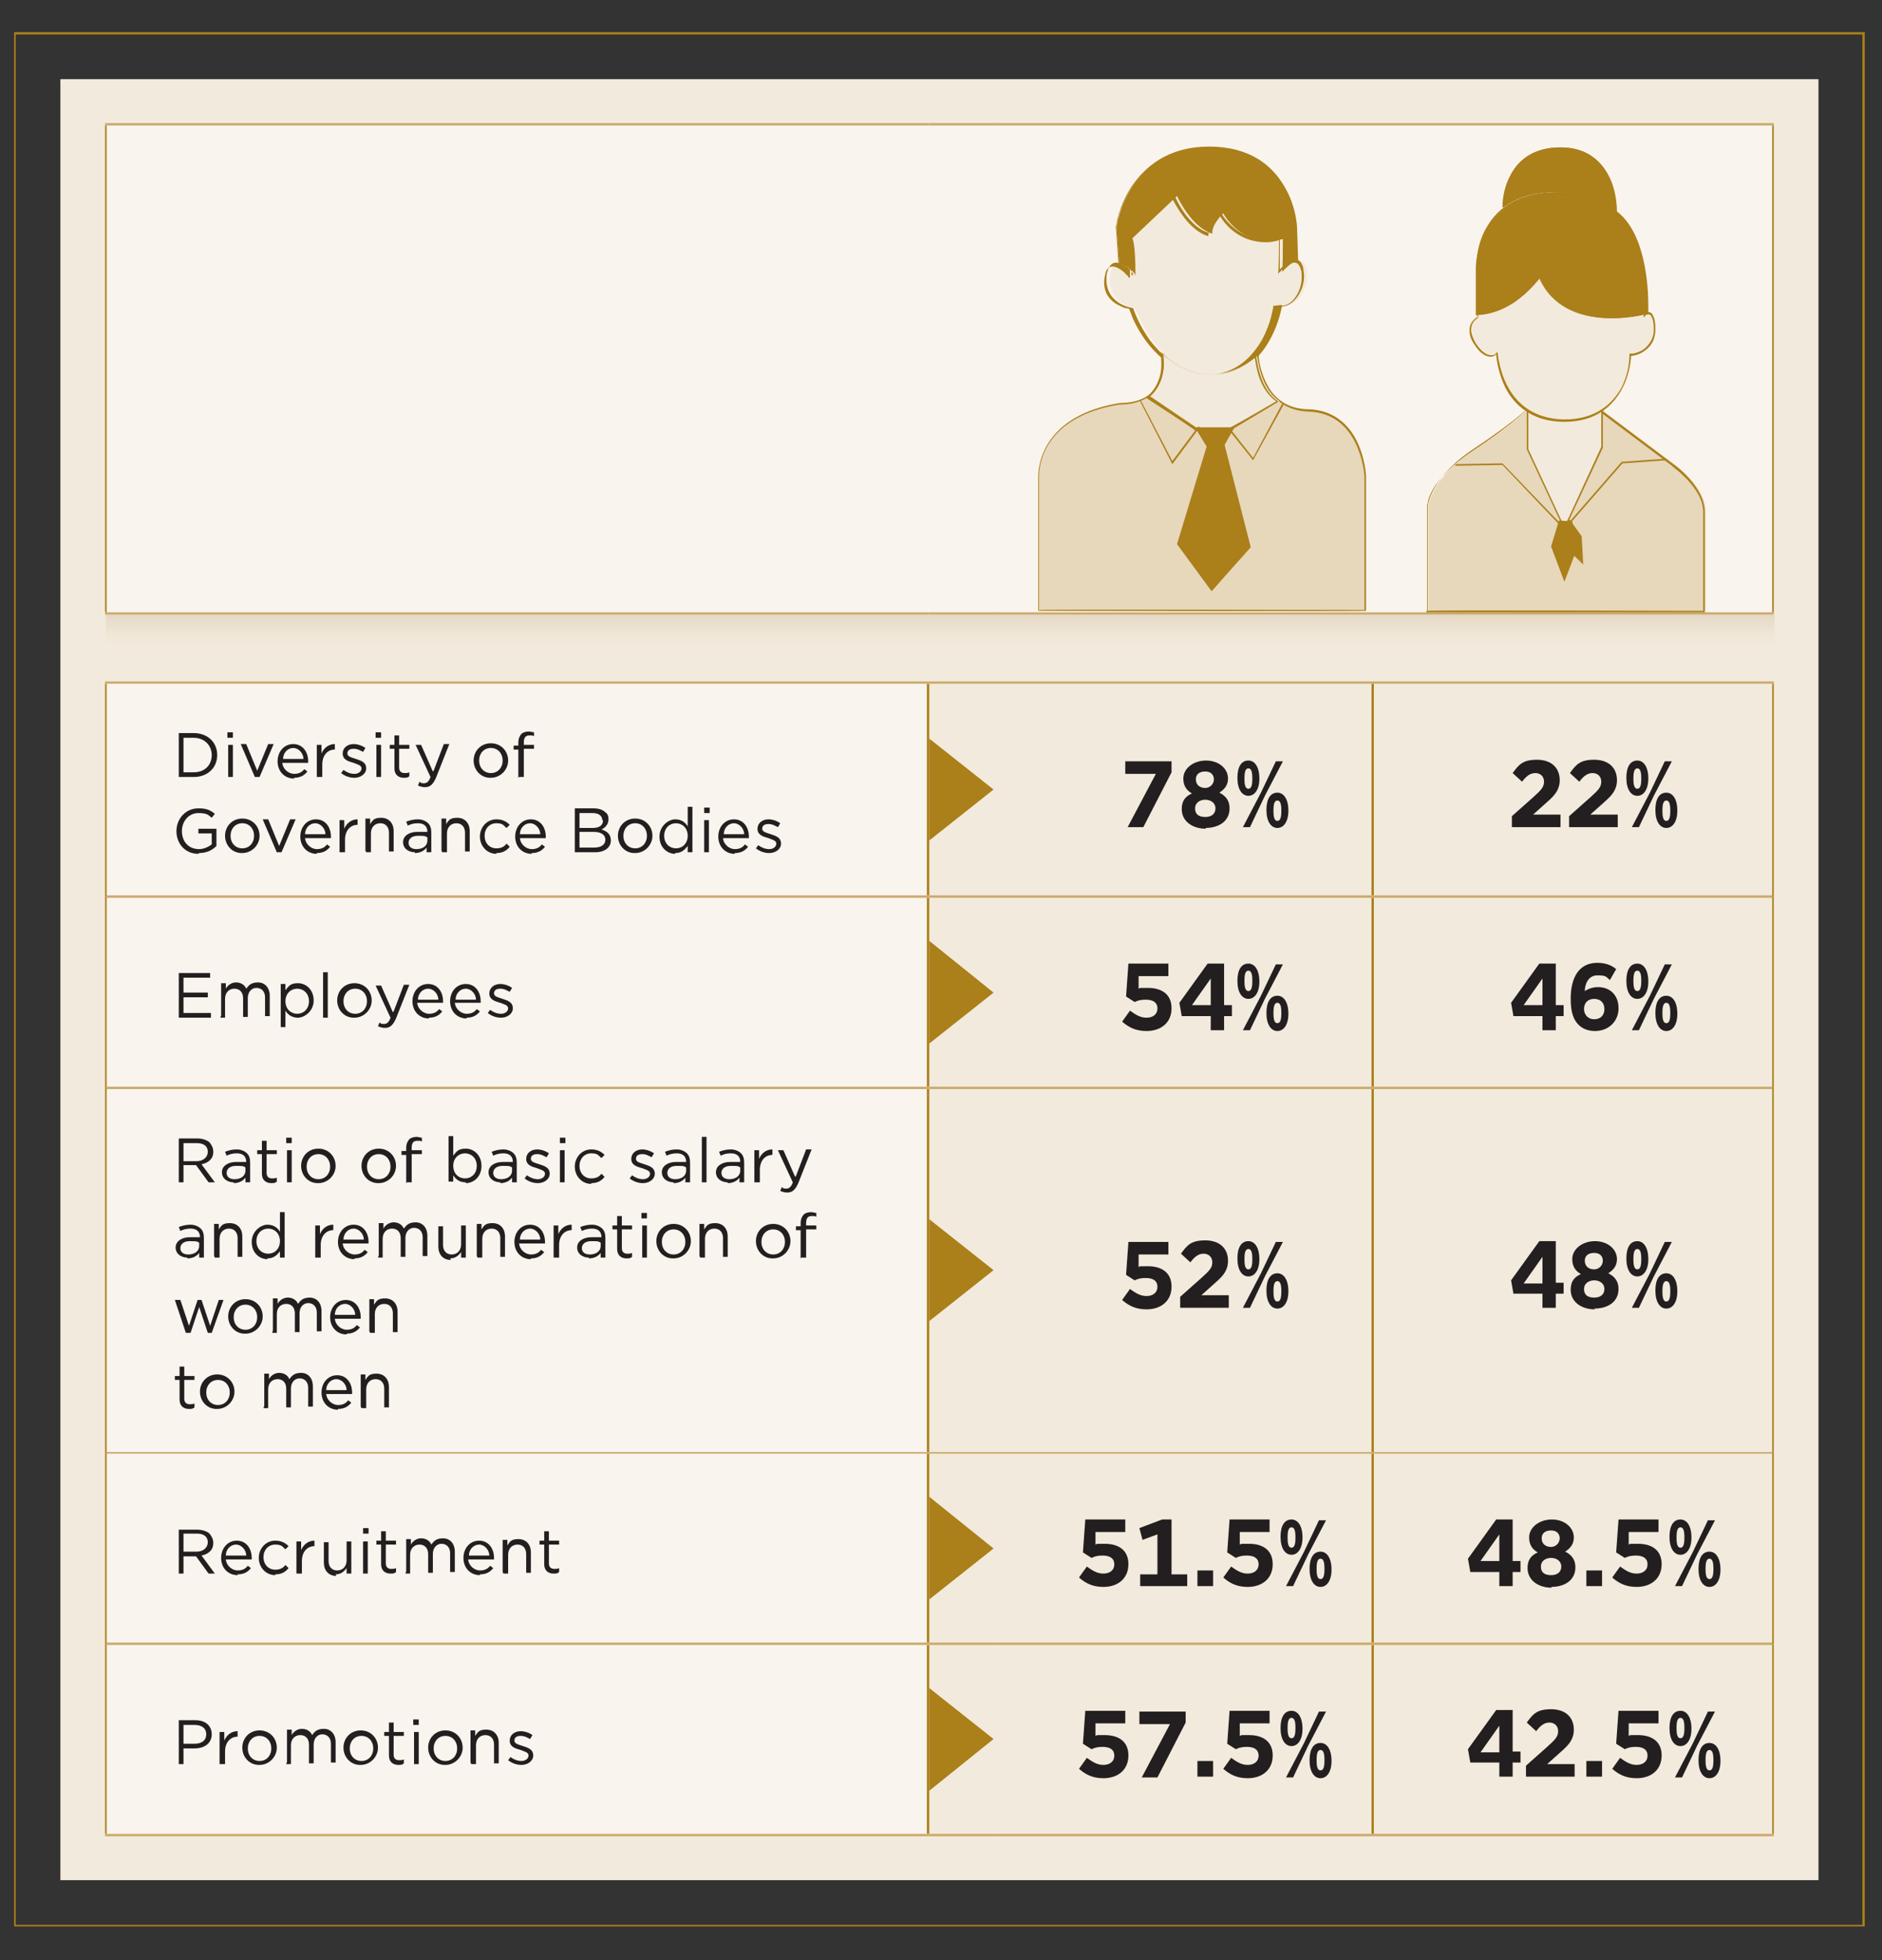 <?xml version="1.0" encoding="UTF-8"?>
<svg xmlns="http://www.w3.org/2000/svg" version="1.1" xmlns:xlink="http://www.w3.org/1999/xlink" viewBox="0 0 240 250">
  <rect x="0" y="0" width="240" height="250" fill="#333333" stroke="none"/>
  <defs>
    <style>
      .cls-1 {
        fill: #ab7f19;
      }

      .cls-2 {
        fill: #e7d7bb;
      }

      .cls-3 {
        fill: none;
      }

      .cls-4 {
        fill: #f2eadc;
      }

      .cls-5 {
        fill: #231f20;
      }

      .cls-6 {
        fill: #caa96b;
      }

      .cls-7 {
        fill: #f9f4ee;
      }

      .cls-8 {
        fill: url(#linear-gradient);
      }
    </style>
    <linearGradient id="linear-gradient" x1="-812.4" y1="-390.7" x2="-811.4" y2="-390.7" gradientTransform="translate(2307.2 4626.1) rotate(90) scale(5.6 -5.6)" gradientUnits="userSpaceOnUse">
      <stop offset="0" stop-color="#decbb6"/>
      <stop offset="0" stop-color="#decbb6"/>
      <stop offset=".3" stop-color="#e5d7c4"/>
      <stop offset=".7" stop-color="#eee5d5"/>
      <stop offset="1" stop-color="#f2eadc"/>
      <stop offset="1" stop-color="#f2eadc"/>
    </linearGradient>
  </defs>
  <!-- Generator: Adobe Illustrator 28.6.0, SVG Export Plug-In . SVG Version: 1.2.0 Build 709)  -->
  <g>
    <g id="Layer_1">
      <g>
        <polyline class="cls-4" points="7.7 239.8 231.9 239.8 231.9 10.1 7.7 10.1 7.7 239.8"/>
        <path class="cls-7" d="M13.5,209.7h104.9v24.4H13.5v-24.4M13.5,185.3h104.9v24.4H13.5v-24.4M13.5,138.7h104.9v46.5H13.5v-46.5M13.5,114.4h104.9v24.4H13.5v-24.4M13.5,87h104.9v27.3H13.5v-27.3M13.5,15.9h212.6v62.4H13.5V15.9"/>
        <polyline class="cls-6" points="13.4 15.7 118.4 15.7 118.4 16 13.4 16"/>
        <polyline class="cls-6" points="118.4 15.7 126.9 15.7 126.9 16 118.4 16"/>
        <polyline class="cls-6" points="126.9 15.7 175.1 15.7 175.1 16 126.9 16"/>
        <polyline class="cls-6" points="175.1 15.7 226.2 15.7 226.2 16 175.1 16"/>
        <polyline class="cls-6" points="13.4 78.1 118.4 78.1 118.4 78.4 13.4 78.4"/>
        <polyline class="cls-6" points="118.4 78.1 126.9 78.1 126.9 78.4 118.4 78.4"/>
        <polyline class="cls-6" points="126.9 78.1 175.1 78.1 175.1 78.4 126.9 78.4"/>
        <polyline class="cls-6" points="175.1 78.1 226.2 78.1 226.2 78.4 175.1 78.4"/>
        <polyline class="cls-1" points="13.4 78.1 13.4 16 13.6 16 13.6 78.1"/>
        <polyline class="cls-1" points="226 78.1 226 16 226.2 16 226.2 78.1"/>
        <polyline class="cls-1" points="13.4 114.4 13.4 87.2 13.6 87.2 13.6 114.4 13.4 114.4"/>
        <polyline class="cls-1" points="118.2 114.2 118.2 87.2 118.5 87.2 118.5 114.2 118.2 114.2"/>
        <polyline class="cls-1" points="174.9 114.2 174.9 87.2 175.2 87.2 175.2 114.2 174.9 114.2"/>
        <polyline class="cls-1" points="226 114.4 226 87.2 226.2 87.2 226.2 114.4 226 114.4"/>
        <polyline class="cls-1" points="13.4 138.7 13.4 114.4 13.6 114.4 13.6 138.7"/>
        <polyline class="cls-1" points="118.2 138.6 118.2 114.5 118.5 114.5 118.5 138.6"/>
        <polyline class="cls-1" points="174.9 138.6 174.9 114.5 175.2 114.5 175.2 138.6"/>
        <polyline class="cls-1" points="226 138.7 226 114.4 226.2 114.4 226.2 138.7"/>
        <polyline class="cls-1" points="13.4 185.3 13.4 138.7 13.6 138.7 13.6 185.3"/>
        <polyline class="cls-1" points="118.2 185.2 118.2 138.9 118.5 138.9 118.5 185.2"/>
        <polyline class="cls-1" points="174.9 185.2 174.9 138.9 175.2 138.9 175.2 185.2"/>
        <polyline class="cls-1" points="226 185.3 226 138.7 226.2 138.7 226.2 185.3"/>
        <polyline class="cls-1" points="13.4 209.7 13.4 185.3 13.6 185.3 13.6 209.7"/>
        <polyline class="cls-1" points="118.2 209.5 118.2 185.4 118.5 185.4 118.5 209.5"/>
        <polyline class="cls-1" points="174.9 209.5 174.9 185.4 175.2 185.4 175.2 209.5"/>
        <polyline class="cls-1" points="226 209.7 226 185.3 226.2 185.3 226.2 209.7"/>
        <polyline class="cls-1" points="13.4 233.9 13.4 209.7 13.6 209.7 13.6 233.9"/>
        <polyline class="cls-1" points="118.2 233.9 118.2 209.8 118.5 209.8 118.5 233.9"/>
        <polyline class="cls-1" points="174.9 233.9 174.9 209.8 175.2 209.8 175.2 233.9"/>
        <polyline class="cls-1" points="226 233.9 226 209.7 226.2 209.7 226.2 233.9"/>
        <polyline class="cls-6" points="13.4 86.9 118.4 86.9 118.4 87.2 13.4 87.2 13.4 86.9"/>
        <polyline class="cls-6" points="118.4 86.9 126.9 86.9 126.9 87.2 118.4 87.2 118.4 86.9"/>
        <polyline class="cls-6" points="126.9 86.9 175.1 86.9 175.1 87.2 126.9 87.2 126.9 86.9"/>
        <polyline class="cls-6" points="175.1 86.9 226.2 86.9 226.2 87.2 175.1 87.2 175.1 86.9"/>
        <polyline class="cls-6" points="13.6 114.2 118.4 114.2 118.4 114.5 13.6 114.5"/>
        <polyline class="cls-6" points="118.4 114.2 126.9 114.2 126.9 114.5 118.4 114.5"/>
        <polyline class="cls-6" points="126.9 114.2 175.1 114.2 175.1 114.5 126.9 114.5"/>
        <polyline class="cls-6" points="175.1 114.2 226 114.2 226 114.5 175.1 114.5"/>
        <polyline class="cls-6" points="13.6 138.6 118.4 138.6 118.4 138.9 13.6 138.9"/>
        <polyline class="cls-6" points="118.4 138.6 126.9 138.6 126.9 138.9 118.4 138.9"/>
        <polyline class="cls-6" points="126.9 138.6 175.1 138.6 175.1 138.9 126.9 138.9"/>
        <polyline class="cls-6" points="175.1 138.6 226 138.6 226 138.9 175.1 138.9"/>
        <polyline class="cls-6" points="13.6 185.2 118.4 185.2 118.4 185.4 13.6 185.4"/>
        <polyline class="cls-6" points="118.4 185.2 126.9 185.2 126.9 185.4 118.4 185.4"/>
        <polyline class="cls-6" points="126.9 185.2 175.1 185.2 175.1 185.4 126.9 185.4"/>
        <polyline class="cls-6" points="175.1 185.2 226 185.2 226 185.4 175.1 185.4"/>
        <polyline class="cls-6" points="13.6 209.5 118.4 209.5 118.4 209.8 13.6 209.8"/>
        <polyline class="cls-6" points="118.4 209.5 126.9 209.5 126.9 209.8 118.4 209.8"/>
        <polyline class="cls-6" points="126.9 209.5 175.1 209.5 175.1 209.8 126.9 209.8"/>
        <polyline class="cls-6" points="175.1 209.5 226 209.5 226 209.8 175.1 209.8"/>
        <polyline class="cls-6" points="13.4 233.9 118.4 233.9 118.4 234.2 13.4 234.2"/>
        <polyline class="cls-6" points="118.4 233.9 126.9 233.9 126.9 234.2 118.4 234.2"/>
        <polyline class="cls-6" points="126.9 233.9 175.1 233.9 175.1 234.2 126.9 234.2"/>
        <polyline class="cls-6" points="175.1 233.9 226.2 233.9 226.2 234.2 175.1 234.2"/>
        <path class="cls-1" d="M142.9,36l-.5-7.1s1.3-10,11.8-10,11.1,10,11.1,10l.2,5.9-22.7,1.2Z"/>
        <path class="cls-1" d="M142.9,36h-.1s-.5-7.1-.5-7.1h0s.3-2.5,2-5.1c1.7-2.5,4.6-5.1,9.9-5.1,5.3,0,8.1,2.5,9.6,5.1,1.5,2.5,1.6,5.1,1.6,5.1l.2,6-22.9,1.2h0c0-.1.1-.1.1-.1h0c0-.1,22.6-1.3,22.6-1.3l-.2-5.8s0-.6-.3-1.5c-.7-2.8-2.9-8.4-10.8-8.4-5.2,0-8.1,2.5-9.8,5-.8,1.2-1.3,2.5-1.6,3.4-.1.5-.2.9-.3,1.1,0,.3,0,.4,0,.4h-.1s.1,0,.1,0l.5,7.1h-.1s0,0,0,0h0Z"/>
        <path class="cls-2" d="M132.5,77.9v-16.7s-.8-7.8,10.3-9.7c6.7,0,5.6-6.4,5.6-6.4h12s.1,7,6.5,7.2c6.4.2,7.2,7.6,7.2,8.5s0,17.1,0,17.1h-41.5Z"/>
        <path class="cls-1" d="M132.5,77.9h-.1v-16.7h.1-.1s0-.1,0-.4c0-1.6.7-7.8,10.4-9.4h0s0,0,0,0c2.5,0,3.8-.9,4.6-1.9.8-1.1.9-2.4.9-3.3,0-.6,0-1,0-1.1h0c0-.1,12.2-.1,12.2-.1h0c0,.1,0,.5.1,1.2.2,1,.6,2.4,1.5,3.7.9,1.2,2.4,2.3,4.8,2.3,3.2.1,5.1,2,6.1,4,1,2,1.2,4.1,1.2,4.6,0,.9,0,17.1,0,17.1h0c0,.1-41.7,0-41.7,0h0c0-.1.1-.1.1-.1h0c0-.1,41.5,0,41.5,0h0c0,.1-.1.1-.1.1,0,0,0-1,0-2.5,0-4.6,0-13.8,0-14.5,0-.5-.2-2.5-1.2-4.5-1-2-2.8-3.8-5.9-3.9-3.2-.1-4.9-2-5.7-3.8-.8-1.8-.9-3.6-.9-3.6h.1s0,.1,0,.1h-12c0-.1.1-.1.1-.1,0,0,0,.4,0,1.1,0,.9-.2,2.3-1,3.4-.8,1.1-2.3,2-4.8,2h0c0-.1,0,0,0,0-9.6,1.6-10.2,7.7-10.2,9.2,0,.2,0,.4,0,.4h0v16.7h-.1,0c0-.1,0,0,0,0Z"/>
        <path class="cls-4" d="M163.4,38.9s-1.3,8.9-8.6,8.9-10-8.5-10-8.5c0,0-4.1-.6-3.1-4.8.6-1.9,3.1.1,3.1.7,0-4.4-.4-4.8-.4-4.8l5.7-5.4s1.8,4,4.5,4.8c-.1-1.2,1.4-2.6,1.4-2.6,0,0,2.1,4.4,7.6,3.3,0,4.1-.1,4.2-.1,4.2,0,0,2.5-3,3.1-.5.6,2.5-1.3,5.2-3.1,4.7"/>
        <path class="cls-1" d="M163.4,38.9h.1s-.3,2.2-1.6,4.5c-1.2,2.2-3.4,4.5-7.2,4.5-3.7,0-6.2-2.2-7.9-4.3-1.6-2.1-2.3-4.3-2.3-4.3h0s0,0,0,0c0,0-.8-.1-1.7-.6-.8-.5-1.7-1.4-1.7-3,0-.4,0-.8.2-1.3h0s0,0,0,0c.2-.6.6-.9,1-.9.5,0,1,.3,1.5.6.2.2.4.3.5.5.1.2.2.3.2.5h-.2c0-2.2,0-3.4-.2-4,0-.3,0-.5-.1-.6h0c0,0,0-.1,0-.1h0s0,0,0,0h0s0,0,0,0h0s0,0,0,0l5.8-5.6h0c0,.1.1.4.3.8.6,1.2,2.1,3.6,4.1,4.1h0c0,0-.1.1-.1.1h0c0-1.4,1.5-2.7,1.5-2.7h.1c0,0,0,0,0,0,0,0,.1.2.3.5.7,1,2.4,2.9,5.5,2.9.5,0,1.1,0,1.6-.2h.1s0,.1,0,.1c0,2.1,0,3.1,0,3.7,0,.3,0,.4,0,.5h0c0,.1-.2,0-.2,0,0,0,.3-.4.7-.7.4-.4,1-.8,1.5-.8.4,0,.8.3,1,1.1,0,.3.1.7.1,1,0,2-1.4,3.9-2.9,3.9-.1,0-.3,0-.4,0h0c0,0,.1,0,.1,0h-.1s0-.1,0-.1c.1,0,.3,0,.4,0,.7,0,1.3-.4,1.8-1.1.5-.7.8-1.6.8-2.6,0-.3,0-.6-.1-.9-.2-.7-.5-.9-.8-.9-.4,0-1,.3-1.4.7-.4.4-.7.7-.7.7h0c0,0,0-.1,0-.1h0c0,0,0,0,0,0h0s0,0,0,0h0c0,0,.1-.6.1-4.2h.1c-.6.2-1.2.3-1.7.3-4.3,0-6-3.5-6-3.5h0s0,0,0,0c0,0,0,0-.2.2-.4.4-1.2,1.4-1.2,2.2h0c0,.1,0,.3,0,.3h-.1c-2.8-.9-4.5-4.9-4.6-4.9h0s0,0,0,0l-5.7,5.4h0c0,0,0-.1,0-.1,0,0,.4.5.4,4.9h-.2c0,0,0-.2-.2-.3-.4-.5-1.2-1.1-1.8-1.1-.4,0-.7.2-.9.7h0s0,0,0,0c-.1.5-.2.9-.2,1.3,0,1.5.8,2.3,1.6,2.8.4.2.8.4,1.1.5.3,0,.5.1.5.1h0s0,0,0,0c0,0,.2.5.5,1.3,1.1,2.4,4,7.1,9.4,7.1,3.6,0,5.7-2.2,7-4.4.6-1.1,1-2.2,1.2-3,.2-.8.3-1.4.3-1.4h0c0-.1.1,0,.1,0h0Z"/>
        <polygon class="cls-1" points="152.3 54.3 157.4 54.3 154.9 58.6 154 57 152.3 54.3"/>
        <polygon class="cls-1" points="152.3 54.3 152.3 54.2 157.6 54.2 155 58.8 153.9 57 152.2 54.2 152.3 54.2 152.3 54.3 152.4 54.2 154 56.9 154.9 58.4 157.2 54.4 152.3 54.4 152.3 54.3 152.4 54.2 152.3 54.3"/>
        <polygon class="cls-1" points="156 56.6 159.3 69.8 154.6 75.3 150.2 69.4 154.2 56.3 156 56.6"/>
        <polygon class="cls-1" points="156 56.6 156.1 56.5 159.5 69.8 154.5 75.4 150.1 69.4 154.1 56.2 156 56.5 156.1 56.5 156 56.6 155.9 56.7 154.2 56.4 150.3 69.3 154.6 75.1 159.2 69.8 155.9 56.6 156 56.6 155.9 56.7 156 56.6"/>
        <path class="cls-4" d="M160.3,45.4c-6.2,5.2-11.5,0-12-.4.7,3.9-1.8,5.6-1.8,5.6h.1c0,0,6,4,6,4h4.5c0,.1,6.1-3.4,6.1-3.4-2.3-1.5-2.7-4.5-2.9-5.7"/>
        <path class="cls-1" d="M160.3,45.4h0c-2.1,1.8-4.1,2.4-5.8,2.4-3.5,0-6-2.4-6.3-2.8h0c0,0,.1,0,.1,0,0,.5.1.9.1,1.4,0,3-1.9,4.3-1.9,4.3h0c0,0,0-.2,0-.2h.1c0,0,5.9,4,5.9,4h4.4c0,.1,6-3.4,6-3.4h0c0,0,0,.2,0,.2-2.4-1.6-2.7-4.6-2.9-5.8h.1s0,0,0,0h0c0,0,.1,0,.1,0,.2,1.2.6,4.2,2.8,5.7h.1c0,0-6.2,3.7-6.2,3.7h-4.5c0-.1-6-4-6-4h-.1c0-.1-.1-.2-.1-.2h.1c0,0,0-.1,0-.1.3-.3,1.8-1.6,1.8-4.1,0-.4,0-.8-.1-1.3v-.3c0,0,.2.2.2.2.3.3,2.8,2.7,6.2,2.7,1.7,0,3.6-.6,5.7-2.3h.1c0-.1,0,0,0,0h-.1Z"/>
        <polygon class="cls-1" points="145.5 51.1 149.5 58.8 152.8 54.4 153 54.5 149.5 59.2 145.4 51.2 145.5 51.1 145.5 51.1"/>
        <polygon class="cls-1" points="156.8 54.6 159.8 58.4 163.5 51.5 163.7 51.6 159.8 58.7 156.6 54.7 156.8 54.6 156.8 54.6"/>
        <path class="cls-2" d="M182.2,77.9v-13.5s.4-3.5,5.9-7.1c5.5-3.5,7.7-6,7.7-6l7.7.4,10,7.5s4,2.8,4,6v12.7h-35.3"/>
        <path class="cls-1" d="M182.2,77.9h-.1v-13.5h0s.4-3.6,5.9-7.2c2.7-1.8,4.7-3.3,5.9-4.3.6-.5,1.1-.9,1.3-1.2s.4-.4.4-.4h0s7.8.4,7.8.4l10,7.5h0c0,0,0,0,0,0,0,0,4,2.8,4,6.1v12.8h-35.5v-.2h.1c0-.1,35.2,0,35.2,0v-12.6c0-1.6-1-3-2-4.1-.5-.5-1-1-1.4-1.3s-.6-.5-.6-.5h0s-10-7.5-10-7.5l-7.7-.4h0c0-.1,0,0,0,0,0,0-2.2,2.4-7.7,6-2.7,1.8-4.2,3.5-5,4.8-.4.7-.6,1.2-.7,1.6,0,.2,0,.3-.1.4,0,.1,0,.1,0,.1h-.1s.1,0,.1,0v13.5h-.1,0c0-.1,0,0,0,0Z"/>
        <path class="cls-1" d="M194.2,30l-2.5-3.7s-.2-7.5,7.3-7.5,7.4,8.6,6.8,10.2c-.6,1.6-11.5,1-11.5,1"/>
        <path class="cls-1" d="M194.2,30h0c0,0-2.6-3.6-2.6-3.6h0s0,0,0,0c0-.3,0-2.2,1-4,.9-1.8,2.8-3.6,6.4-3.6,2.9,0,4.7,1.3,5.8,3,1.1,1.7,1.4,3.8,1.4,5.3,0,.9-.1,1.6-.3,2-.1.3-.5.5-.9.6-1.4.4-4.1.6-6.4.6-2.3,0-4.3-.1-4.3-.1h0s0,0,0,0h0c0,0,0-.2,0-.2,0,0,2,.1,4.3.1,1.6,0,3.3,0,4.6-.2.7,0,1.3-.2,1.7-.3.4-.1.7-.3.8-.5.1-.3.3-1.1.3-2,0-1.5-.3-3.6-1.4-5.2-1-1.6-2.7-2.9-5.6-2.9-3.5,0-5.3,1.7-6.2,3.5-.9,1.8-1,3.6-1,3.9h0s-.1,0-.1,0h0c0,0,2.5,3.6,2.5,3.6h0c0,0,0,0,0,0h0Z"/>
        <polyline class="cls-4" points="194.8 52.3 194.8 57.3 199.5 67.4 204.3 57 204.3 52.3"/>
        <polygon class="cls-1" points="194.9 52.3 194.9 57.3 199.5 67.2 204.2 57 204.2 52.3 204.4 52.3 204.4 57.1 199.5 67.6 194.7 57.3 194.7 52.3 194.9 52.3 194.9 52.3"/>
        <polygon class="cls-1" points="185.6 59.2 191.6 59.1 199.5 67.3 206.8 58.9 212.5 58.5 212.5 58.7 206.9 59.1 199.5 67.6 191.6 59.3 185.6 59.4 185.6 59.2 185.6 59.2"/>
        <path class="cls-4" d="M190.9,45s.3,8.6,8.6,8.6,8.4-8.4,8.4-8.4c0,0,3.2-.3,3.2-3.3,0-3-1.4-1.8-1.4-1.8v-4.7s-.6-10.9-11.2-10.9-10.2,9.5-10.2,9.5v6.3c.1,0-1.9.9-.3,3.4,1.6,2.4,2.7,1.3,2.7,1.3"/>
        <path class="cls-1" d="M190.9,45h.1s0,.5.2,1.3c.5,2.4,2.2,7.1,8.3,7.2,4.1,0,6.2-2.1,7.3-4.1.5-1,.8-2.1.9-2.9.1-.8.1-1.3.1-1.3h0c0,0,0-.1,0-.1,0,0,.2,0,.5,0,.4-.1,1.1-.3,1.6-.8.5-.5,1-1.2,1-2.2h0c0-.9-.1-1.4-.3-1.7-.1-.3-.3-.3-.4-.3-.1,0-.2,0-.3.1h-.1c0,0,0,.1,0,.1l-.2.2v-4.9h.1-.1s0-.7-.3-1.7c-.7-3-2.9-9.1-10.8-9.1-4.9,0-7.4,2-8.7,4.2-1.3,2.2-1.4,4.5-1.4,5.1,0,0,0,.1,0,.1h0s.1,6.3.1,6.3h0s0,0-.1.1c-.3.2-.8.6-.8,1.5,0,.4.2,1,.6,1.7.8,1.2,1.5,1.5,1.9,1.5.2,0,.4,0,.5-.1h.1c0,0,0-.1,0-.1l.2-.2v.2s0,0,0,0h0c0,0-.3.4-.8.4-.5,0-1.3-.3-2.1-1.6-.5-.7-.6-1.3-.6-1.8,0-1.2,1.1-1.7,1.1-1.7h0c0,0-.1,0-.1,0v-6.3c-.1,0,0,0,0,0h-.1s0,0,0-.1c0-.6,0-3,1.4-5.2,1.3-2.2,3.9-4.3,8.9-4.3,5.3,0,8.2,2.8,9.6,5.5,1.5,2.7,1.6,5.5,1.6,5.5h0v4.7h-.2c0,0,.3-.4.6-.4.2,0,.5.1.6.5.2.3.3.8.3,1.7h0c0,1.6-.8,2.4-1.6,2.9-.8.5-1.6.5-1.6.5h0c0-.1.1-.1.1-.1,0,0,0,2.1-1.1,4.2-1.1,2.1-3.2,4.3-7.4,4.3-4.2,0-6.4-2.2-7.5-4.3-1.1-2.2-1.2-4.3-1.2-4.3h.1s0,0,0,0h0Z"/>
        <path class="cls-1" d="M201.7,24.7s-4.1,15.1-13.3,15.4v-5.8s-.2-11,13.3-9.6"/>
        <path class="cls-1" d="M201.7,24.7h0s-1,3.8-3.2,7.6c-2.2,3.8-5.5,7.7-10.2,7.9h-.1s0-5.9,0-5.9h0c0-.3,0-2.7,1.4-5.1,1.4-2.4,4.2-4.7,9.7-4.7.7,0,1.5,0,2.3.1h.1s0,.1,0,.1h0s0,0,0,0c-.8,0-1.6-.1-2.3-.1-5.4,0-8.1,2.3-9.5,4.6-1.4,2.3-1.4,4.7-1.4,5h0s0,5.8,0,5.8h-.1s0-.1,0-.1c4.5-.1,7.8-4,10-7.8,1.1-1.9,1.9-3.8,2.4-5.2s.8-2.4.8-2.4h0s0,.1,0,.1h0Z"/>
        <path class="cls-1" d="M200.9,24.8s.6-1,5.1,2.2c4.5,3.2,4,13,4,13,0,0-10.4,2.9-13.7-4.5l4.6-10.7Z"/>
        <path class="cls-1" d="M200.9,24.8h0c0,0,.1-.3.5-.3.6,0,1.9.4,4.7,2.4,3.7,2.7,4.1,9.5,4.1,12.1,0,.6,0,1,0,1h0c0,0,0,0,0,0,0,0-2,.6-4.6.6-3.2,0-7.4-.9-9.2-5.1h0s4.6-10.8,4.6-10.8h0s0,0,0,0h0s-4.6,10.8-4.6,10.8h0s0,0,0,0c1.8,4.1,5.8,5,9,5,1.3,0,2.4-.1,3.2-.3s1.3-.3,1.3-.3h0c0,0-.1,0-.1,0,0,0,0-.4,0-1,0-2.5-.4-9.4-4-11.9-2.8-2-4.1-2.4-4.6-2.4-.2,0-.3,0-.3,0h0s0,0,0,0h0s0,0,0,0h0s0,0,0,0h0s0,0,0,0h0s0,0,0,0Z"/>
        <polygon class="cls-1" points="198.9 66.5 197.9 69.7 199.5 73.9 201.1 69.7 200.4 66.6 198.9 66.5"/>
        <polygon class="cls-1" points="198.9 66.5 199 66.6 198 69.7 199.5 73.6 200.9 69.7 200.3 66.7 198.9 66.6 198.9 66.5 199 66.6 198.9 66.5 198.9 66.4 200.5 66.5 201.2 69.7 199.5 74.2 197.8 69.7 198.8 66.4 198.9 66.4 198.9 66.5"/>
        <polygon class="cls-1" points="199 66.9 199.3 69.4 201.8 71.7 201.6 68.4 200.1 66.4 199 66.9"/>
        <polygon class="cls-1" points="199 66.9 199.1 66.9 199.4 69.3 201.6 71.5 201.5 68.4 200.1 66.6 199.1 67 199 66.9 199.1 66.9 199 66.9 199 66.8 200.2 66.3 201.7 68.4 201.9 72 199.2 69.4 198.9 66.8 199 66.8 199 66.9"/>
        <polyline class="cls-8" points="226.3 78.4 13.5 78.4 13.5 86.9 226.3 86.9 226.3 78.4"/>
        <polyline class="cls-3" points="13.5 86.9 226.3 86.9 226.3 78.4 13.5 78.4 13.5 86.9"/>
        <polyline class="cls-3" points="4.5 87.9 235.3 87.9 235.3 70.4 4.5 70.4 4.5 87.9"/>
        <path class="cls-5" d="M66.2,99.1h.6v-3.6h1.3v-.5h-1.3v-.3c0-.6.2-.9.7-.9s.4,0,.6.1v-.5c-.2,0-.4-.1-.7-.1s-.7.1-.9.3-.4.6-.4,1.1v.4h-.6v.5h.6v3.6ZM62.6,98.6c-.9,0-1.5-.7-1.5-1.6h0c0-.9.6-1.6,1.5-1.6s1.5.7,1.5,1.6h0c0,.9-.6,1.6-1.5,1.6ZM62.6,99.2c1.2,0,2.2-1,2.2-2.2h0c0-1.2-.9-2.2-2.2-2.2s-2.2,1-2.2,2.2h0c0,1.2.9,2.2,2.1,2.2ZM55.2,98.4l-1.5-3.4h-.7l1.9,4.1c-.2.6-.5.8-.8.8s-.4,0-.6-.2l-.2.5c.3.1.5.2.9.2.6,0,1-.3,1.4-1.2l1.7-4.3h-.7l-1.3,3.4ZM51.5,99.2c.3,0,.5,0,.7-.2v-.5c-.2.1-.4.1-.6.1-.4,0-.7-.2-.7-.7v-2.4h1.3v-.5h-1.3v-1.2h-.6v1.2h-.6v.5h.6v2.5c0,.8.5,1.2,1.2,1.2ZM48,99.1h.6v-4.1h-.6v4.1ZM47.9,94.1h.7v-.7h-.7v.7ZM45.2,99.2c.8,0,1.5-.5,1.5-1.2h0c0-.8-.7-1-1.3-1.2-.6-.2-1.1-.3-1.1-.7h0c0-.4.3-.6.8-.6s.8.2,1.2.4l.3-.5c-.4-.3-1-.5-1.5-.5-.8,0-1.4.5-1.4,1.2h0c0,.8.7,1,1.4,1.2.5.2,1,.3,1,.7h0c0,.4-.4.7-.9.7s-1-.2-1.4-.5l-.3.4c.5.4,1.1.6,1.7.6ZM40.5,99.1h.6v-1.6c0-1.2.7-1.9,1.6-1.9h0v-.7c-.8,0-1.4.5-1.7,1.2v-1.1h-.6v4.1ZM36.1,96.8c0-.8.6-1.4,1.3-1.4s1.3.7,1.3,1.4h-2.7ZM37.5,99.2c.8,0,1.3-.3,1.7-.8l-.4-.3c-.3.4-.7.6-1.3.6s-1.4-.5-1.5-1.4h3.3v-.2c0-1.2-.7-2.2-1.9-2.2s-2,1-2,2.2h0c0,1.3.9,2.2,2.1,2.2ZM32.6,99.1h.5l1.8-4.2h-.7l-1.4,3.4-1.4-3.4h-.7l1.8,4.2ZM29.1,99.1h.6v-4.1h-.6v4.1ZM29,94.1h.7v-.7h-.7v.7ZM24.7,94.1c1.4,0,2.3,1,2.3,2.2h0c0,1.3-.9,2.2-2.3,2.2h-1.3v-4.4h1.3ZM22.8,99.1h1.9c1.8,0,3-1.2,3-2.8h0c0-1.6-1.2-2.8-3-2.8h-1.9v5.6Z"/>
        <path class="cls-5" d="M98.1,108.8c.8,0,1.5-.5,1.5-1.2h0c0-.8-.7-1-1.3-1.2-.6-.2-1.1-.3-1.1-.7h0c0-.4.3-.6.8-.6s.8.2,1.2.4l.3-.5c-.4-.3-1-.5-1.5-.5-.8,0-1.4.5-1.4,1.2h0c0,.8.7,1,1.4,1.2.5.2,1,.3,1,.7h0c0,.4-.4.7-.9.7s-1-.2-1.4-.5l-.3.4c.5.4,1.1.6,1.7.6ZM92.3,106.4c0-.8.6-1.4,1.3-1.4s1.3.7,1.3,1.4h-2.7ZM93.7,108.8c.8,0,1.3-.3,1.7-.8l-.4-.3c-.3.4-.7.6-1.3.6s-1.4-.5-1.5-1.4h3.3v-.2c0-1.2-.7-2.2-1.9-2.2s-2,1-2,2.2h0c0,1.3.9,2.2,2.1,2.2ZM89.8,108.7h.6v-4.1h-.6v4.1ZM89.8,103.7h.7v-.7h-.7v.7ZM86.2,108.2c-.8,0-1.5-.6-1.5-1.6h0c0-1,.7-1.6,1.5-1.6s1.5.6,1.5,1.6h0c0,1-.7,1.6-1.5,1.6ZM86.1,108.8c.8,0,1.2-.4,1.6-.9v.8h.6v-5.8h-.6v2.5c-.3-.5-.8-.9-1.6-.9s-2,.8-2,2.2h0c0,1.4,1,2.2,2,2.2ZM81,108.2c-.9,0-1.5-.7-1.5-1.6h0c0-.9.6-1.6,1.5-1.6s1.5.7,1.5,1.6h0c0,.9-.6,1.6-1.5,1.6ZM81,108.8c1.2,0,2.2-1,2.2-2.2h0c0-1.2-.9-2.2-2.2-2.2s-2.2,1-2.2,2.2h0c0,1.2.9,2.2,2.1,2.2ZM77.2,107.1c0,.6-.5,1-1.4,1h-1.9v-2h1.8c1,0,1.5.4,1.5,1h0ZM76.9,104.6c0,.7-.5,1-1.3,1h-1.7v-1.9h1.7c.8,0,1.2.4,1.2.9h0ZM73.4,108.7h2.5c1.2,0,2-.6,2-1.5h0c0-.8-.5-1.2-1.2-1.4.4-.2.9-.6.9-1.3h0c0-.4-.1-.7-.4-.9-.3-.3-.8-.5-1.5-.5h-2.4v5.6ZM66.3,106.4c0-.8.6-1.4,1.3-1.4s1.3.7,1.3,1.4h-2.7ZM67.8,108.8c.8,0,1.3-.3,1.7-.8l-.4-.3c-.3.4-.7.6-1.3.6s-1.4-.5-1.5-1.4h3.3v-.2c0-1.2-.7-2.2-1.9-2.2s-2,1-2,2.2h0c0,1.3.9,2.2,2.1,2.2ZM63.3,108.8c.8,0,1.3-.3,1.7-.8l-.4-.4c-.3.4-.7.6-1.3.6-.9,0-1.5-.7-1.5-1.6h0c0-.9.6-1.6,1.5-1.6s.9.3,1.3.6l.4-.4c-.4-.4-.9-.7-1.7-.7-1.2,0-2.1,1-2.1,2.2h0c0,1.2.9,2.2,2.1,2.2ZM56.4,108.7h.6v-2.4c0-.8.5-1.3,1.2-1.3s1.1.5,1.1,1.2v2.4h.6v-2.6c0-1-.6-1.7-1.6-1.7s-1.1.4-1.4.8v-.7h-.6v4.1ZM53.1,108.3c-.6,0-1-.3-1-.8h0c0-.5.4-.9,1.2-.9s.9,0,1.2.2v.4c0,.7-.6,1.1-1.4,1.1ZM52.9,108.8c.7,0,1.2-.3,1.5-.7v.6h.6v-2.5c0-.5-.1-.9-.4-1.2s-.8-.5-1.3-.5-1,.1-1.5.3l.2.5c.4-.2.8-.3,1.3-.3.8,0,1.2.4,1.2,1.1h0c-.4,0-.7,0-1.3,0-1,0-1.8.5-1.8,1.3h0c0,.9.8,1.3,1.5,1.3ZM46.7,108.7h.6v-2.4c0-.8.5-1.3,1.2-1.3s1.1.5,1.1,1.2v2.4h.6v-2.6c0-1-.6-1.7-1.6-1.7s-1.1.4-1.4.8v-.7h-.6v4.1ZM43.4,108.7h.6v-1.6c0-1.2.7-1.9,1.6-1.9h0v-.7c-.8,0-1.4.5-1.7,1.2v-1.1h-.6v4.1ZM38.9,106.4c0-.8.6-1.4,1.3-1.4s1.3.7,1.3,1.4h-2.7ZM40.4,108.8c.8,0,1.3-.3,1.7-.8l-.4-.3c-.3.4-.7.6-1.3.6s-1.4-.5-1.5-1.4h3.3v-.2c0-1.2-.7-2.2-1.9-2.2s-2,1-2,2.2h0c0,1.3.9,2.2,2.1,2.2ZM35.4,108.7h.5l1.8-4.2h-.7l-1.4,3.4-1.4-3.4h-.7l1.8,4.2ZM30.9,108.2c-.9,0-1.5-.7-1.5-1.6h0c0-.9.6-1.6,1.5-1.6s1.5.7,1.5,1.6h0c0,.9-.6,1.6-1.5,1.6ZM30.9,108.8c1.2,0,2.2-1,2.2-2.2h0c0-1.2-.9-2.2-2.2-2.2s-2.2,1-2.2,2.2h0c0,1.2.9,2.2,2.1,2.2ZM25.4,108.8c1,0,1.7-.4,2.2-.9v-2.2h-2.3v.6h1.7v1.4c-.4.3-1,.6-1.6.6-1.4,0-2.2-1-2.2-2.3h0c0-1.3.9-2.3,2.1-2.3s1.3.3,1.7.6l.4-.5c-.6-.5-1.1-.7-2.1-.7-1.7,0-2.8,1.4-2.8,2.9h0c0,1.6,1.1,2.9,2.8,2.9Z"/>
        <polygon class="cls-1" points="126.7 100.7 118.5 94.2 118.5 107.2 126.7 100.7"/>
        <path class="cls-5" d="M162.9,102.1c.3,0,.5.3.5,1.2v.2c0,.9-.2,1.2-.5,1.2s-.5-.3-.5-1.2v-.2c0-.9.2-1.2.5-1.2ZM162.9,101.1c-.9,0-1.4.8-1.4,2.2h0c0,1.5.6,2.3,1.4,2.3s1.4-.8,1.4-2.2h0c0-1.5-.6-2.3-1.4-2.3ZM159.2,97c-.9,0-1.4.8-1.4,2.2h0c0,1.5.6,2.3,1.4,2.3s1.4-.8,1.4-2.2h0c0-1.5-.6-2.3-1.4-2.3ZM159.2,98c.3,0,.5.3.5,1.2v.2c0,.9-.2,1.2-.5,1.2s-.5-.3-.5-1.2v-.2c0-.9.2-1.2.5-1.2ZM162.7,97.1l-1.9,4h0s-2.3,4.4-2.3,4.4h.9l1.9-4h0s2.3-4.4,2.3-4.4h-.9ZM153.7,104.2c-.9,0-1.3-.4-1.3-1.1h0c0-.7.6-1.1,1.3-1.1s1.3.4,1.3,1.1h0c0,.7-.5,1.1-1.3,1.1ZM153.7,100.5c-.7,0-1.2-.4-1.2-1.1h0c0-.6.4-1,1.2-1s1.1.5,1.1,1h0c0,.6-.5,1.1-1.1,1.1ZM153.7,105.6c1.8,0,3.1-.9,3.1-2.5h0c0-1-.5-1.6-1.3-2,.6-.4,1.1-.9,1.1-1.8h0c0-1.3-1.2-2.3-2.8-2.3s-2.9,1-2.9,2.3h0c0,.9.4,1.5,1.1,1.9-.9.4-1.3,1-1.3,2h0c0,1.5,1.3,2.5,3.1,2.5ZM147.4,98.7l-3.6,6.8h2l3.6-7v-1.4h-5.9v1.6h3.9Z"/>
        <path class="cls-5" d="M212.5,102.1c.3,0,.5.3.5,1.2v.2c0,.9-.2,1.2-.5,1.2s-.5-.3-.5-1.2v-.2c0-.9.2-1.2.5-1.2ZM212.5,101.1c-.9,0-1.4.8-1.4,2.2h0c0,1.5.6,2.3,1.4,2.3s1.4-.8,1.4-2.2h0c0-1.5-.6-2.3-1.4-2.3ZM208.8,97c-.9,0-1.4.8-1.4,2.2h0c0,1.5.6,2.3,1.4,2.3s1.4-.8,1.4-2.2h0c0-1.5-.6-2.3-1.4-2.3ZM208.8,98c.3,0,.5.3.5,1.2v.2c0,.9-.2,1.2-.5,1.2s-.5-.3-.5-1.2v-.2c0-.9.2-1.2.5-1.2ZM212.3,97.1l-1.9,4h0s-2.3,4.4-2.3,4.4h.9l1.9-4h0s2.3-4.4,2.3-4.4h-.9ZM206.3,105.5v-1.6h-3.5l1.9-1.7c.9-.8,1.5-1.5,1.5-2.7h0c0-1.6-1.1-2.6-2.9-2.6s-2.3.6-3.1,1.7l1.2,1.1c.6-.8,1.1-1.1,1.7-1.1s1.1.4,1.1,1.1-.4,1.1-1.4,2l-2.7,2.4v1.4h6ZM199,105.5v-1.6h-3.5l1.9-1.7c.9-.8,1.5-1.5,1.5-2.7h0c0-1.6-1.1-2.6-2.9-2.6s-2.3.6-3.1,1.7l1.2,1.1c.6-.8,1.1-1.1,1.7-1.1s1.1.4,1.1,1.1-.4,1.1-1.4,2l-2.7,2.4v1.4h6Z"/>
        <path class="cls-5" d="M63.9,129.8c.8,0,1.5-.5,1.5-1.2h0c0-.8-.7-1-1.3-1.2-.6-.2-1.1-.3-1.1-.7h0c0-.4.3-.6.8-.6s.8.2,1.2.4l.3-.5c-.4-.3-1-.5-1.5-.5-.8,0-1.4.5-1.4,1.2h0c0,.8.7,1,1.4,1.2.5.2,1,.3,1,.7h0c0,.4-.4.7-.9.7s-1-.2-1.4-.5l-.3.4c.5.4,1.1.6,1.7.6ZM58.1,127.5c0-.8.6-1.4,1.3-1.4s1.3.7,1.3,1.4h-2.7ZM59.5,129.8c.8,0,1.3-.3,1.7-.8l-.4-.3c-.3.4-.7.6-1.3.6s-1.4-.5-1.5-1.4h3.3v-.2c0-1.2-.7-2.2-1.9-2.2s-2,1-2,2.2h0c0,1.3.9,2.2,2.1,2.2ZM53.3,127.5c0-.8.6-1.4,1.3-1.4s1.3.7,1.3,1.4h-2.7ZM54.7,129.8c.8,0,1.3-.3,1.7-.8l-.4-.3c-.3.4-.7.6-1.3.6s-1.4-.5-1.5-1.4h3.3v-.2c0-1.2-.7-2.2-1.9-2.2s-2,1-2,2.2h0c0,1.3.9,2.2,2.1,2.2ZM50.1,129.1l-1.5-3.4h-.7l1.9,4.1c-.2.6-.5.8-.8.8s-.4,0-.6-.2l-.2.5c.3.1.5.2.9.2.6,0,1-.3,1.4-1.2l1.7-4.3h-.7l-1.3,3.4ZM45.3,129.3c-.9,0-1.5-.7-1.5-1.6h0c0-.9.6-1.6,1.5-1.6s1.5.7,1.5,1.6h0c0,.9-.6,1.6-1.5,1.6ZM45.2,129.8c1.2,0,2.2-1,2.2-2.2h0c0-1.2-.9-2.2-2.2-2.2s-2.2,1-2.2,2.2h0c0,1.2.9,2.2,2.1,2.2ZM41.2,129.8h.6v-5.8h-.6v5.8ZM37.9,129.3c-.8,0-1.5-.6-1.5-1.6h0c0-1,.7-1.6,1.5-1.6s1.5.6,1.5,1.6h0c0,1-.7,1.6-1.5,1.6ZM35.8,131h.6v-2.1c.3.5.8.9,1.6.9s2-.8,2-2.2h0c0-1.4-1-2.2-2-2.2s-1.2.4-1.6.9v-.8h-.6v5.4ZM28.1,129.8h.6v-2.4c0-.8.5-1.3,1.2-1.3s1.1.5,1.1,1.2v2.4h.6v-2.4c0-.8.5-1.3,1.1-1.3s1.1.4,1.1,1.2v2.4h.6v-2.6c0-1-.6-1.7-1.5-1.7s-1.2.4-1.5.8c-.2-.5-.7-.8-1.3-.8s-1.1.4-1.3.8v-.7h-.6v4.1ZM22.8,129.8h4.1v-.6h-3.5v-2h3.1v-.6h-3.1v-1.9h3.4v-.6h-4v5.6Z"/>
        <polygon class="cls-1" points="126.7 126.6 118.5 120 118.5 133.1 126.7 126.6"/>
        <path class="cls-5" d="M162.9,127.9c.3,0,.5.3.5,1.2v.2c0,.9-.2,1.2-.5,1.2s-.5-.3-.5-1.2v-.2c0-.9.2-1.2.5-1.2ZM162.9,127c-.9,0-1.4.8-1.4,2.2h0c0,1.5.6,2.3,1.4,2.3s1.4-.8,1.4-2.2h0c0-1.5-.6-2.3-1.4-2.3ZM159.2,122.9c-.9,0-1.4.8-1.4,2.2h0c0,1.5.6,2.3,1.4,2.3s1.4-.8,1.4-2.2h0c0-1.5-.6-2.3-1.4-2.3ZM159.2,123.8c.3,0,.5.3.5,1.2v.2c0,.9-.2,1.2-.5,1.2s-.5-.3-.5-1.2v-.2c0-.9.2-1.2.5-1.2ZM162.7,123l-1.9,4h0s-2.3,4.4-2.3,4.4h.9l1.9-4h0s2.3-4.4,2.3-4.4h-.9ZM154.4,128.2h-2.4l2.4-3.4v3.4ZM154.4,131.4h1.7v-1.8h1v-1.4h-1v-5.3h-2.1l-3.6,5,.3,1.7h3.7v1.8ZM146.2,131.5c1.9,0,3.2-1.1,3.2-2.9h0c0-1.9-1.4-2.6-3-2.6s-.8,0-1.2.1v-1.6h3.8v-1.6h-5.1l-.3,4.2,1.1.7c.4-.2.8-.3,1.4-.3,1,0,1.5.4,1.5,1.1h0c0,.8-.6,1.2-1.4,1.2s-1.4-.4-2.1-.9l-1,1.4c.8.7,1.7,1.2,3.1,1.2Z"/>
        <path class="cls-5" d="M212.5,127.9c.3,0,.5.3.5,1.2v.2c0,.9-.2,1.2-.5,1.2s-.5-.3-.5-1.2v-.2c0-.9.2-1.2.5-1.2ZM212.5,127c-.9,0-1.4.8-1.4,2.2h0c0,1.5.6,2.3,1.4,2.3s1.4-.8,1.4-2.2h0c0-1.5-.6-2.3-1.4-2.3ZM208.8,122.9c-.9,0-1.4.8-1.4,2.2h0c0,1.5.6,2.3,1.4,2.3s1.4-.8,1.4-2.2h0c0-1.5-.6-2.3-1.4-2.3ZM208.8,123.8c.3,0,.5.3.5,1.2v.2c0,.9-.2,1.2-.5,1.2s-.5-.3-.5-1.2v-.2c0-.9.2-1.2.5-1.2ZM212.3,123l-1.9,4h0s-2.3,4.4-2.3,4.4h.9l1.9-4h0s2.3-4.4,2.3-4.4h-.9ZM203.3,130c-.8,0-1.3-.6-1.3-1.3h0c0-.8.5-1.3,1.3-1.3.8,0,1.3.5,1.3,1.3h0c0,.8-.5,1.3-1.3,1.3ZM203.8,125.9c-.7,0-1.2.2-1.7.5,0-.8.4-2,1.6-2s1.1.2,1.6.6l.8-1.4c-.6-.5-1.4-.8-2.4-.8-2.3,0-3.4,1.8-3.4,4.6h0c0,1.8.4,2.7,1,3.3.5.5,1.2.8,2.1.8,1.7,0,3-1.2,3-2.9h0c0-1.8-1.2-2.7-2.6-2.7ZM196.7,128.2h-2.4l2.4-3.4v3.4ZM196.7,131.4h1.7v-1.8h1v-1.4h-1v-5.3h-2.1l-3.6,5,.3,1.7h3.7v1.8Z"/>
        <path class="cls-5" d="M101.4,150.1l-1.5-3.4h-.7l1.9,4.1c-.2.6-.5.8-.8.8s-.4,0-.6-.2l-.2.5c.3.1.5.2.9.2.6,0,1-.3,1.4-1.2l1.7-4.3h-.7l-1.3,3.4ZM96.3,150.8h.6v-1.6c0-1.2.7-1.9,1.6-1.9h0v-.7c-.8,0-1.4.5-1.7,1.2v-1.1h-.6v4.1ZM93,150.4c-.6,0-1-.3-1-.8h0c0-.5.4-.9,1.2-.9s.9,0,1.2.2v.4c0,.7-.6,1.1-1.4,1.1ZM92.8,150.9c.7,0,1.2-.3,1.5-.7v.6h.6v-2.5c0-.5-.1-.9-.4-1.2s-.8-.5-1.3-.5-1,.1-1.5.3l.2.5c.4-.2.8-.3,1.3-.3.8,0,1.2.4,1.2,1.1h0c-.4,0-.7,0-1.3,0-1,0-1.8.5-1.8,1.3h0c0,.9.8,1.3,1.5,1.3ZM89.5,150.8h.6v-5.8h-.6v5.8ZM86.1,150.4c-.6,0-1-.3-1-.8h0c0-.5.4-.9,1.2-.9s.9,0,1.2.2v.4c0,.7-.6,1.1-1.4,1.1ZM85.9,150.9c.7,0,1.2-.3,1.5-.7v.6h.6v-2.5c0-.5-.1-.9-.4-1.2-.3-.3-.8-.5-1.3-.5s-1,.1-1.5.3l.2.5c.4-.2.8-.3,1.3-.3.8,0,1.2.4,1.2,1.1h0c-.4,0-.7,0-1.3,0-1,0-1.8.5-1.8,1.3h0c0,.9.8,1.3,1.5,1.3ZM82,150.9c.8,0,1.5-.5,1.5-1.2h0c0-.8-.7-1-1.3-1.2-.6-.2-1.1-.3-1.1-.7h0c0-.4.3-.6.8-.6s.8.2,1.2.4l.3-.5c-.4-.3-1-.5-1.5-.5-.8,0-1.4.5-1.4,1.2h0c0,.8.7,1,1.4,1.2.5.2,1,.3,1,.7h0c0,.4-.4.7-.9.7s-1-.2-1.4-.5l-.3.4c.5.4,1.1.6,1.7.6ZM75.4,150.9c.8,0,1.3-.3,1.7-.8l-.4-.4c-.3.4-.7.6-1.3.6-.9,0-1.5-.7-1.5-1.6h0c0-.9.6-1.6,1.5-1.6s.9.3,1.3.6l.4-.4c-.4-.4-.9-.7-1.7-.7-1.2,0-2.1,1-2.1,2.2h0c0,1.2.9,2.2,2.1,2.2ZM71.4,150.8h.6v-4.1h-.6v4.1ZM71.4,145.8h.7v-.7h-.7v.7ZM68.6,150.9c.8,0,1.5-.5,1.5-1.2h0c0-.8-.7-1-1.3-1.2-.6-.2-1.1-.3-1.1-.7h0c0-.4.3-.6.8-.6s.8.2,1.2.4l.3-.5c-.4-.3-1-.5-1.5-.5-.8,0-1.4.5-1.4,1.2h0c0,.8.7,1,1.4,1.2.5.2,1,.3,1,.7h0c0,.4-.4.7-.9.7s-1-.2-1.4-.5l-.3.4c.5.4,1.1.6,1.7.6ZM63.9,150.4c-.6,0-1-.3-1-.8h0c0-.5.4-.9,1.2-.9s.9,0,1.2.2v.4c0,.7-.6,1.1-1.4,1.1ZM63.8,150.9c.7,0,1.2-.3,1.5-.7v.6h.6v-2.5c0-.5-.1-.9-.4-1.2s-.8-.5-1.3-.5-1,.1-1.5.3l.2.5c.4-.2.8-.3,1.3-.3.8,0,1.2.4,1.2,1.1h0c-.4,0-.7,0-1.3,0-1,0-1.8.5-1.8,1.3h0c0,.9.8,1.3,1.5,1.3ZM59.3,150.3c-.8,0-1.5-.6-1.5-1.6h0c0-1,.7-1.6,1.5-1.6s1.5.6,1.5,1.6h0c0,1-.7,1.6-1.5,1.6ZM59.4,150.9c1,0,2-.8,2-2.2h0c0-1.4-1-2.2-2-2.2s-1.2.4-1.6.9v-2.5h-.6v5.8h.6v-.8c.3.5.8.9,1.6.9ZM51.9,150.8h.6v-3.6h1.3v-.5h-1.3v-.3c0-.6.2-.9.7-.9s.4,0,.6.1v-.5c-.2,0-.4-.1-.7-.1s-.7.1-.9.3c-.2.2-.4.6-.4,1.1v.4h-.6v.5h.6v3.6ZM48.3,150.4c-.9,0-1.5-.7-1.5-1.6h0c0-.9.6-1.6,1.5-1.6s1.5.7,1.5,1.6h0c0,.9-.6,1.6-1.5,1.6ZM48.3,150.9c1.2,0,2.2-1,2.2-2.2h0c0-1.2-.9-2.2-2.2-2.2s-2.2,1-2.2,2.2h0c0,1.2.9,2.2,2.1,2.2ZM40.6,150.4c-.9,0-1.5-.7-1.5-1.6h0c0-.9.6-1.6,1.5-1.6s1.5.7,1.5,1.6h0c0,.9-.6,1.6-1.5,1.6ZM40.6,150.9c1.2,0,2.2-1,2.2-2.2h0c0-1.2-.9-2.2-2.2-2.2s-2.2,1-2.2,2.2h0c0,1.2.9,2.2,2.1,2.2ZM36.6,150.8h.6v-4.1h-.6v4.1ZM36.5,145.8h.7v-.7h-.7v.7ZM34.6,150.9c.3,0,.5,0,.7-.2v-.5c-.2.1-.4.1-.6.1-.4,0-.7-.2-.7-.7v-2.4h1.3v-.5h-1.3v-1.2h-.6v1.2h-.6v.5h.6v2.5c0,.8.5,1.2,1.2,1.2ZM29.9,150.4c-.6,0-1-.3-1-.8h0c0-.5.4-.9,1.2-.9s.9,0,1.2.2v.4c0,.7-.6,1.1-1.4,1.1ZM29.8,150.9c.7,0,1.2-.3,1.5-.7v.6h.6v-2.5c0-.5-.1-.9-.4-1.2-.3-.3-.8-.5-1.3-.5s-1,.1-1.5.3l.2.5c.4-.2.8-.3,1.3-.3.8,0,1.2.4,1.2,1.1h0c-.4,0-.7,0-1.3,0-1,0-1.8.5-1.8,1.3h0c0,.9.8,1.3,1.5,1.3ZM23.4,148.1v-2.3h1.7c.9,0,1.4.4,1.4,1.1h0c0,.7-.6,1.2-1.4,1.2h-1.7ZM22.8,150.8h.6v-2.2h1.6l1.6,2.2h.8l-1.7-2.3c.9-.2,1.5-.7,1.5-1.6h0c0-.5-.2-.8-.4-1.1s-.9-.6-1.6-.6h-2.4v5.6Z"/>
        <path class="cls-5" d="M102.2,160.4h.6v-3.6h1.3v-.5h-1.3v-.3c0-.6.2-.9.7-.9s.4,0,.6.1v-.5c-.2,0-.4-.1-.7-.1s-.7.1-.9.3c-.2.2-.4.6-.4,1.1v.4h-.6v.5h.6v3.6ZM98.6,160c-.9,0-1.5-.7-1.5-1.6h0c0-.9.6-1.6,1.5-1.6s1.5.7,1.5,1.6h0c0,.9-.6,1.6-1.5,1.6ZM98.6,160.5c1.2,0,2.2-1,2.2-2.2h0c0-1.2-.9-2.2-2.2-2.2s-2.2,1-2.2,2.2h0c0,1.2.9,2.2,2.1,2.2ZM89.3,160.4h.6v-2.4c0-.8.5-1.3,1.2-1.3s1.1.5,1.1,1.2v2.4h.6v-2.6c0-1-.6-1.7-1.6-1.7s-1.1.4-1.4.8v-.7h-.6v4.1ZM85.9,160c-.9,0-1.5-.7-1.5-1.6h0c0-.9.6-1.6,1.5-1.6s1.5.7,1.5,1.6h0c0,.9-.6,1.6-1.5,1.6ZM85.9,160.5c1.2,0,2.2-1,2.2-2.2h0c0-1.2-.9-2.2-2.2-2.2s-2.2,1-2.2,2.2h0c0,1.2.9,2.2,2.1,2.2ZM81.9,160.4h.6v-4.1h-.6v4.1ZM81.8,155.4h.7v-.7h-.7v.7ZM79.9,160.5c.3,0,.5,0,.7-.2v-.5c-.2.1-.4.1-.6.1-.4,0-.7-.2-.7-.7v-2.4h1.3v-.5h-1.3v-1.2h-.6v1.2h-.6v.5h.6v2.5c0,.8.5,1.2,1.2,1.2ZM75.2,160c-.6,0-1-.3-1-.8h0c0-.5.4-.9,1.2-.9s.9,0,1.2.2v.4c0,.7-.6,1.1-1.4,1.1ZM75.1,160.5c.7,0,1.2-.3,1.5-.7v.6h.6v-2.5c0-.5-.1-.9-.4-1.2-.3-.3-.8-.5-1.3-.5s-1,.1-1.5.3l.2.5c.4-.2.8-.3,1.3-.3.8,0,1.2.4,1.2,1.1h0c-.4,0-.7,0-1.3,0-1,0-1.8.5-1.8,1.3h0c0,.9.8,1.3,1.5,1.3ZM70.7,160.4h.6v-1.6c0-1.2.7-1.9,1.6-1.9h0v-.7c-.8,0-1.4.5-1.7,1.2v-1.1h-.6v4.1ZM66.3,158.1c0-.8.6-1.4,1.3-1.4s1.3.7,1.3,1.4h-2.7ZM67.7,160.5c.8,0,1.3-.3,1.7-.8l-.4-.3c-.3.4-.7.6-1.3.6s-1.4-.5-1.5-1.4h3.3v-.2c0-1.2-.7-2.2-1.9-2.2s-2,1-2,2.2h0c0,1.3.9,2.2,2.1,2.2ZM60.9,160.4h.6v-2.4c0-.8.5-1.3,1.2-1.3s1.1.5,1.1,1.2v2.4h.6v-2.6c0-1-.6-1.7-1.6-1.7s-1.1.4-1.4.8v-.7h-.6v4.1ZM57.4,160.5c.7,0,1.1-.4,1.4-.8v.7h.6v-4.1h-.6v2.4c0,.8-.5,1.3-1.2,1.3s-1.1-.5-1.1-1.2v-2.4h-.6v2.6c0,1,.6,1.7,1.6,1.7ZM48.2,160.4h.6v-2.4c0-.8.5-1.3,1.2-1.3s1.1.5,1.1,1.2v2.4h.6v-2.4c0-.8.5-1.3,1.1-1.3s1.1.4,1.1,1.2v2.4h.6v-2.6c0-1-.6-1.7-1.5-1.7s-1.2.4-1.5.8c-.2-.5-.7-.8-1.3-.8s-1.1.4-1.3.8v-.7h-.6v4.1ZM43.8,158.1c0-.8.6-1.4,1.3-1.4s1.3.7,1.3,1.4h-2.7ZM45.2,160.5c.8,0,1.3-.3,1.7-.8l-.4-.3c-.3.4-.7.6-1.3.6s-1.4-.5-1.5-1.4h3.3v-.2c0-1.2-.7-2.2-1.9-2.2s-2,1-2,2.2h0c0,1.3.9,2.2,2.1,2.2ZM40.3,160.4h.6v-1.6c0-1.2.7-1.9,1.6-1.9h0v-.7c-.8,0-1.4.5-1.7,1.2v-1.1h-.6v4.1ZM34.2,159.9c-.8,0-1.5-.6-1.5-1.6h0c0-1,.7-1.6,1.5-1.6s1.5.6,1.5,1.6h0c0,1-.7,1.6-1.5,1.6ZM34.1,160.5c.8,0,1.2-.4,1.6-.9v.8h.6v-5.8h-.6v2.5c-.3-.5-.8-.9-1.6-.9s-2,.8-2,2.2h0c0,1.4,1,2.2,2,2.2ZM27.4,160.4h.6v-2.4c0-.8.5-1.3,1.2-1.3s1.1.5,1.1,1.2v2.4h.6v-2.6c0-1-.6-1.7-1.6-1.7s-1.1.4-1.4.8v-.7h-.6v4.1ZM24,160c-.6,0-1-.3-1-.8h0c0-.5.4-.9,1.2-.9s.9,0,1.2.2v.4c0,.7-.6,1.1-1.4,1.1ZM23.9,160.5c.7,0,1.2-.3,1.5-.7v.6h.6v-2.5c0-.5-.1-.9-.4-1.2s-.8-.5-1.3-.5-1,.1-1.5.3l.2.5c.4-.2.8-.3,1.3-.3.8,0,1.2.4,1.2,1.1h0c-.4,0-.7,0-1.3,0-1,0-1.8.5-1.8,1.3h0c0,.9.8,1.3,1.5,1.3Z"/>
        <path class="cls-5" d="M47.2,170h.6v-2.4c0-.8.5-1.3,1.2-1.3s1.1.5,1.1,1.2v2.4h.6v-2.6c0-1-.6-1.7-1.6-1.7s-1.1.4-1.4.8v-.7h-.6v4.1ZM42.7,167.7c0-.8.6-1.4,1.3-1.4s1.3.7,1.3,1.4h-2.7ZM44.2,170.1c.8,0,1.3-.3,1.7-.8l-.4-.3c-.3.4-.7.6-1.3.6s-1.4-.5-1.5-1.4h3.3v-.2c0-1.2-.7-2.2-1.9-2.2s-2,1-2,2.2h0c0,1.3.9,2.2,2.1,2.2ZM34.7,170h.6v-2.4c0-.8.5-1.3,1.2-1.3s1.1.5,1.1,1.2v2.4h.6v-2.4c0-.8.5-1.3,1.1-1.3s1.1.4,1.1,1.2v2.4h.6v-2.6c0-1-.6-1.7-1.5-1.7s-1.2.4-1.5.8c-.2-.5-.7-.8-1.3-.8s-1.1.4-1.3.8v-.7h-.6v4.1ZM31.3,169.6c-.9,0-1.5-.7-1.5-1.6h0c0-.9.6-1.6,1.5-1.6s1.5.7,1.5,1.6h0c0,.9-.6,1.6-1.5,1.6ZM31.3,170.1c1.2,0,2.2-1,2.2-2.2h0c0-1.2-.9-2.2-2.2-2.2s-2.2,1-2.2,2.2h0c0,1.2.9,2.2,2.1,2.2ZM23.8,170h.5l1.1-3.3,1.1,3.3h.5l1.5-4.2h-.6l-1.1,3.3-1.1-3.3h-.5l-1.1,3.3-1.1-3.3h-.7l1.4,4.2Z"/>
        <path class="cls-5" d="M46.1,179.6h.6v-2.4c0-.8.5-1.3,1.2-1.3s1.1.5,1.1,1.2v2.4h.6v-2.6c0-1-.6-1.7-1.6-1.7s-1.1.4-1.4.8v-.7h-.6v4.1ZM41.6,177.3c0-.8.6-1.4,1.3-1.4s1.3.7,1.3,1.4h-2.7ZM43.1,179.7c.8,0,1.3-.3,1.7-.8l-.4-.3c-.3.4-.7.6-1.3.6s-1.4-.5-1.5-1.4h3.3v-.2c0-1.2-.7-2.2-1.9-2.2s-2,1-2,2.2h0c0,1.3.9,2.2,2.1,2.2ZM33.6,179.6h.6v-2.4c0-.8.5-1.3,1.2-1.3s1.1.5,1.1,1.2v2.4h.6v-2.4c0-.8.5-1.3,1.1-1.3s1.1.4,1.1,1.2v2.4h.6v-2.6c0-1-.6-1.7-1.5-1.7s-1.2.4-1.5.8c-.2-.5-.7-.8-1.3-.8s-1.1.4-1.3.8v-.7h-.6v4.1ZM27.8,179.2c-.9,0-1.5-.7-1.5-1.6h0c0-.9.6-1.6,1.5-1.6s1.5.7,1.5,1.6h0c0,.9-.6,1.6-1.5,1.6ZM27.7,179.7c1.2,0,2.2-1,2.2-2.2h0c0-1.2-.9-2.2-2.2-2.2s-2.2,1-2.2,2.2h0c0,1.2.9,2.2,2.1,2.2ZM24.1,179.7c.3,0,.5,0,.7-.2v-.5c-.2.1-.4.1-.6.1-.4,0-.7-.2-.7-.7v-2.4h1.3v-.5h-1.3v-1.2h-.6v1.2h-.6v.5h.6v2.5c0,.8.5,1.2,1.2,1.2Z"/>
        <polygon class="cls-1" points="126.7 162 118.5 155.5 118.5 168.5 126.7 162"/>
        <path class="cls-5" d="M162.9,163.4c.3,0,.5.3.5,1.2v.2c0,.9-.2,1.2-.5,1.2s-.5-.3-.5-1.2v-.2c0-.9.2-1.2.5-1.2ZM162.9,162.4c-.9,0-1.4.8-1.4,2.2h0c0,1.5.6,2.3,1.4,2.3s1.4-.8,1.4-2.2h0c0-1.5-.6-2.3-1.4-2.3ZM159.2,158.3c-.9,0-1.4.8-1.4,2.2h0c0,1.5.6,2.3,1.4,2.3s1.4-.8,1.4-2.2h0c0-1.5-.6-2.3-1.4-2.3ZM159.2,159.3c.3,0,.5.3.5,1.2v.2c0,.9-.2,1.2-.5,1.2s-.5-.3-.5-1.2v-.2c0-.9.2-1.2.5-1.2ZM162.7,158.4l-1.9,4h0s-2.3,4.4-2.3,4.4h.9l1.9-4h0s2.3-4.4,2.3-4.4h-.9ZM156.7,166.8v-1.6h-3.5l1.9-1.7c.9-.8,1.5-1.5,1.5-2.7h0c0-1.6-1.1-2.6-2.9-2.6s-2.3.6-3.1,1.7l1.2,1.1c.6-.8,1.1-1.1,1.7-1.1s1.1.4,1.1,1.1-.4,1.1-1.4,2l-2.7,2.4v1.4h6ZM146.2,167c1.9,0,3.2-1.1,3.2-2.9h0c0-1.9-1.4-2.6-3-2.6s-.8,0-1.2.1v-1.6h3.8v-1.6h-5.1l-.3,4.2,1.1.7c.4-.2.8-.3,1.4-.3,1,0,1.5.4,1.5,1.1h0c0,.8-.6,1.2-1.4,1.2s-1.4-.4-2.1-.9l-1,1.4c.8.7,1.7,1.2,3.1,1.2Z"/>
        <path class="cls-5" d="M212.5,163.4c.3,0,.5.3.5,1.2v.2c0,.9-.2,1.2-.5,1.2s-.5-.3-.5-1.2v-.2c0-.9.2-1.2.5-1.2ZM212.5,162.4c-.9,0-1.4.8-1.4,2.2h0c0,1.5.6,2.3,1.4,2.3s1.4-.8,1.4-2.2h0c0-1.5-.6-2.3-1.4-2.3ZM208.8,158.3c-.9,0-1.4.8-1.4,2.2h0c0,1.5.6,2.3,1.4,2.3s1.4-.8,1.4-2.2h0c0-1.5-.6-2.3-1.4-2.3ZM208.8,159.3c.3,0,.5.3.5,1.2v.2c0,.9-.2,1.2-.5,1.2s-.5-.3-.5-1.2v-.2c0-.9.2-1.2.5-1.2ZM212.3,158.4l-1.9,4h0s-2.3,4.4-2.3,4.4h.9l1.9-4h0s2.3-4.4,2.3-4.4h-.9ZM203.3,165.5c-.9,0-1.3-.4-1.3-1.1h0c0-.7.6-1.1,1.3-1.1s1.3.4,1.3,1.1h0c0,.7-.5,1.1-1.3,1.1ZM203.3,161.9c-.7,0-1.2-.4-1.2-1.1h0c0-.6.4-1,1.2-1s1.1.5,1.1,1h0c0,.6-.5,1.1-1.1,1.1ZM203.3,166.9c1.8,0,3.1-.9,3.1-2.5h0c0-1-.5-1.6-1.3-2,.6-.4,1.1-.9,1.1-1.8h0c0-1.3-1.2-2.3-2.8-2.3s-2.9,1-2.9,2.3h0c0,.9.4,1.5,1.1,1.9-.9.4-1.3,1-1.3,2h0c0,1.5,1.3,2.5,3.1,2.5ZM196.7,163.7h-2.4l2.4-3.4v3.4ZM196.7,166.8h1.7v-1.8h1v-1.4h-1v-5.3h-2.1l-3.6,5,.3,1.7h3.7v1.8Z"/>
        <path class="cls-5" d="M70.6,200.7c.3,0,.5,0,.7-.2v-.5c-.2.1-.4.1-.6.1-.4,0-.7-.2-.7-.7v-2.4h1.3v-.5h-1.3v-1.2h-.6v1.2h-.6v.5h.6v2.5c0,.8.5,1.2,1.2,1.2ZM64.2,200.7h.6v-2.4c0-.8.5-1.3,1.2-1.3s1.1.5,1.1,1.2v2.4h.6v-2.6c0-1-.6-1.7-1.6-1.7s-1.1.4-1.4.8v-.7h-.6v4.1ZM59.8,198.4c0-.8.6-1.4,1.3-1.4s1.3.7,1.3,1.4h-2.7ZM61.2,200.8c.8,0,1.3-.3,1.7-.8l-.4-.3c-.3.4-.7.6-1.3.6s-1.4-.5-1.5-1.4h3.3v-.2c0-1.2-.7-2.2-1.9-2.2s-2,1-2,2.2h0c0,1.3.9,2.2,2.1,2.2ZM51.7,200.7h.6v-2.4c0-.8.5-1.3,1.2-1.3s1.1.5,1.1,1.2v2.4h.6v-2.4c0-.8.5-1.3,1.1-1.3s1.1.4,1.1,1.2v2.4h.6v-2.6c0-1-.6-1.7-1.5-1.7s-1.2.4-1.5.8c-.2-.5-.7-.8-1.3-.8s-1.1.4-1.3.8v-.7h-.6v4.1ZM49.8,200.7c.3,0,.5,0,.7-.2v-.5c-.2.1-.4.1-.6.1-.4,0-.7-.2-.7-.7v-2.4h1.3v-.5h-1.3v-1.2h-.6v1.2h-.6v.5h.6v2.5c0,.8.5,1.2,1.2,1.2ZM46.3,200.7h.6v-4.1h-.6v4.1ZM46.3,195.6h.7v-.7h-.7v.7ZM42.8,200.8c.7,0,1.1-.4,1.4-.8v.7h.6v-4.1h-.6v2.4c0,.8-.5,1.3-1.2,1.3s-1.1-.5-1.1-1.2v-2.4h-.6v2.6c0,1,.6,1.7,1.6,1.7ZM37.9,200.7h.6v-1.6c0-1.2.7-1.9,1.6-1.9h0v-.7c-.8,0-1.4.5-1.7,1.2v-1.1h-.6v4.1ZM35.1,200.8c.8,0,1.3-.3,1.7-.8l-.4-.4c-.3.4-.7.6-1.3.6-.9,0-1.5-.7-1.5-1.6h0c0-.9.6-1.6,1.5-1.6s.9.3,1.3.6l.4-.4c-.4-.4-.9-.7-1.7-.7-1.2,0-2.1,1-2.1,2.2h0c0,1.2.9,2.2,2.1,2.2ZM28.8,198.4c0-.8.6-1.4,1.3-1.4s1.3.7,1.3,1.4h-2.7ZM30.3,200.8c.8,0,1.3-.3,1.7-.8l-.4-.3c-.3.4-.7.6-1.3.6s-1.4-.5-1.5-1.4h3.3v-.2c0-1.2-.7-2.2-1.9-2.2s-2,1-2,2.2h0c0,1.3.9,2.2,2.1,2.2ZM23.4,197.9v-2.3h1.7c.9,0,1.4.4,1.4,1.1h0c0,.7-.6,1.2-1.4,1.2h-1.7ZM22.8,200.7h.6v-2.2h1.6l1.6,2.2h.8l-1.7-2.3c.9-.2,1.5-.7,1.5-1.6h0c0-.5-.2-.8-.4-1.1s-.9-.6-1.6-.6h-2.4v5.6Z"/>
        <polygon class="cls-1" points="126.7 197.5 118.5 190.9 118.5 204 126.7 197.5"/>
        <path class="cls-5" d="M168.4,198.8c.3,0,.5.3.5,1.2v.2c0,.9-.2,1.2-.5,1.2s-.5-.3-.5-1.2v-.2c0-.9.2-1.2.5-1.2ZM168.4,197.9c-.9,0-1.4.8-1.4,2.2h0c0,1.5.6,2.3,1.4,2.3s1.4-.8,1.4-2.2h0c0-1.5-.6-2.3-1.4-2.3ZM164.7,193.8c-.9,0-1.4.8-1.4,2.2h0c0,1.5.6,2.3,1.4,2.3s1.4-.8,1.4-2.2h0c0-1.5-.6-2.3-1.4-2.3ZM164.7,194.8c.3,0,.5.3.5,1.2v.2c0,.9-.2,1.2-.5,1.2s-.5-.3-.5-1.2v-.2c0-.9.2-1.2.5-1.2ZM168.2,193.9l-1.9,4h0s-2.3,4.4-2.3,4.4h.9l1.9-4h0s2.3-4.4,2.3-4.4h-.9ZM159.1,202.4c1.9,0,3.2-1.1,3.2-2.9h0c0-1.9-1.4-2.6-3-2.6s-.8,0-1.2.1v-1.6h3.8v-1.6h-5.1l-.3,4.2,1.1.7c.4-.2.8-.3,1.4-.3,1,0,1.5.4,1.5,1.1h0c0,.8-.6,1.2-1.4,1.2s-1.4-.4-2.1-.9l-1,1.4c.8.7,1.7,1.2,3.1,1.2ZM152.7,202.3h2v-2h-2v2ZM151.4,202.3v-1.5h-2v-7h-1.2l-2.9,1.1.4,1.5,1.9-.7v5.1h-2.2v1.5h5.9ZM140.7,202.4c1.9,0,3.2-1.1,3.2-2.9h0c0-1.9-1.4-2.6-3-2.6s-.8,0-1.2.1v-1.6h3.8v-1.6h-5.1l-.3,4.2,1.1.7c.4-.2.8-.3,1.4-.3,1,0,1.5.4,1.5,1.1h0c0,.8-.6,1.2-1.4,1.2s-1.4-.4-2.1-.9l-1,1.4c.8.7,1.7,1.2,3.1,1.2Z"/>
        <path class="cls-5" d="M218,198.8c.3,0,.5.3.5,1.2v.2c0,.9-.2,1.2-.5,1.2s-.5-.3-.5-1.2v-.2c0-.9.2-1.2.5-1.2ZM218,197.9c-.9,0-1.4.8-1.4,2.2h0c0,1.5.6,2.3,1.4,2.3s1.4-.8,1.4-2.2h0c0-1.5-.6-2.3-1.4-2.3ZM214.3,193.8c-.9,0-1.4.8-1.4,2.2h0c0,1.5.6,2.3,1.4,2.3s1.4-.8,1.4-2.2h0c0-1.5-.6-2.3-1.4-2.3ZM214.3,194.8c.3,0,.5.3.5,1.2v.2c0,.9-.2,1.2-.5,1.2s-.5-.3-.5-1.2v-.2c0-.9.2-1.2.5-1.2ZM217.8,193.9l-1.9,4h0s-2.3,4.4-2.3,4.4h.9l1.9-4h0s2.3-4.4,2.3-4.4h-.9ZM208.7,202.4c1.9,0,3.2-1.1,3.2-2.9h0c0-1.9-1.4-2.6-3-2.6s-.8,0-1.2.1v-1.6h3.8v-1.6h-5.1l-.3,4.2,1.1.7c.4-.2.8-.3,1.4-.3,1,0,1.5.4,1.5,1.1h0c0,.8-.6,1.2-1.4,1.2s-1.4-.4-2.1-.9l-1,1.4c.8.7,1.7,1.2,3.1,1.2ZM202.3,202.3h2v-2h-2v2ZM197.8,200.9c-.9,0-1.3-.4-1.3-1.1h0c0-.7.6-1.1,1.3-1.1s1.3.4,1.3,1.1h0c0,.7-.5,1.1-1.3,1.1ZM197.8,197.3c-.7,0-1.2-.4-1.2-1.1h0c0-.6.4-1,1.2-1s1.1.5,1.1,1h0c0,.6-.5,1.1-1.1,1.1ZM197.8,202.4c1.8,0,3.1-.9,3.1-2.5h0c0-1-.5-1.6-1.3-2,.6-.4,1.1-.9,1.1-1.8h0c0-1.3-1.2-2.3-2.8-2.3s-2.9,1-2.9,2.3h0c0,.9.4,1.5,1.1,1.9-.9.4-1.3,1-1.3,2h0c0,1.5,1.3,2.5,3.1,2.5ZM191.2,199.1h-2.4l2.4-3.4v3.4ZM191.2,202.3h1.7v-1.8h1v-1.4h-1v-5.3h-2.1l-3.6,5,.3,1.7h3.7v1.8Z"/>
        <path class="cls-5" d="M66.5,225.1c.8,0,1.5-.5,1.5-1.2h0c0-.8-.7-1-1.3-1.2-.6-.2-1.1-.3-1.1-.7h0c0-.4.3-.6.8-.6s.8.2,1.2.4l.3-.5c-.4-.3-1-.5-1.5-.5-.8,0-1.4.5-1.4,1.2h0c0,.8.7,1,1.4,1.2.5.2,1,.3,1,.7h0c0,.4-.4.7-.9.7s-1-.2-1.4-.5l-.3.4c.5.4,1.1.6,1.7.6ZM60.1,225h.6v-2.4c0-.8.5-1.3,1.2-1.3s1.1.5,1.1,1.2v2.4h.6v-2.6c0-1-.6-1.7-1.6-1.7s-1.1.4-1.4.8v-.7h-.6v4.1ZM56.8,224.6c-.9,0-1.5-.7-1.5-1.6h0c0-.9.6-1.6,1.5-1.6s1.5.7,1.5,1.6h0c0,.9-.6,1.6-1.5,1.6ZM56.8,225.1c1.2,0,2.2-1,2.2-2.2h0c0-1.2-.9-2.2-2.2-2.2s-2.2,1-2.2,2.2h0c0,1.2.9,2.2,2.1,2.2ZM52.8,225h.6v-4.1h-.6v4.1ZM52.7,220h.7v-.7h-.7v.7ZM50.8,225.1c.3,0,.5,0,.7-.2v-.5c-.2.1-.4.1-.6.1-.4,0-.7-.2-.7-.7v-2.4h1.3v-.5h-1.3v-1.2h-.6v1.2h-.6v.5h.6v2.5c0,.8.5,1.2,1.2,1.2ZM46.1,224.6c-.9,0-1.5-.7-1.5-1.6h0c0-.9.6-1.6,1.5-1.6s1.5.7,1.5,1.6h0c0,.9-.6,1.6-1.5,1.6ZM46,225.1c1.2,0,2.2-1,2.2-2.2h0c0-1.2-.9-2.2-2.2-2.2s-2.2,1-2.2,2.2h0c0,1.2.9,2.2,2.1,2.2ZM36.5,225h.6v-2.4c0-.8.5-1.3,1.2-1.3s1.1.5,1.1,1.2v2.4h.6v-2.4c0-.8.5-1.3,1.1-1.3s1.1.4,1.1,1.2v2.4h.6v-2.6c0-1-.6-1.7-1.5-1.7s-1.2.4-1.5.8c-.2-.5-.7-.8-1.3-.8s-1.1.4-1.3.8v-.7h-.6v4.1ZM33.1,224.6c-.9,0-1.5-.7-1.5-1.6h0c0-.9.6-1.6,1.5-1.6s1.5.7,1.5,1.6h0c0,.9-.6,1.6-1.5,1.6ZM33.1,225.1c1.2,0,2.2-1,2.2-2.2h0c0-1.2-.9-2.2-2.2-2.2s-2.2,1-2.2,2.2h0c0,1.2.9,2.2,2.1,2.2ZM28.1,225h.6v-1.6c0-1.2.7-1.9,1.6-1.9h0v-.7c-.8,0-1.4.5-1.7,1.2v-1.1h-.6v4.1ZM23.4,222.5v-2.5h1.4c.9,0,1.5.4,1.5,1.2h0c0,.8-.6,1.2-1.5,1.2h-1.4ZM22.8,225h.6v-2h1.4c1.2,0,2.2-.6,2.2-1.8h0c0-1.1-.8-1.8-2.1-1.8h-2.1v5.6Z"/>
        <polygon class="cls-1" points="126.7 221.8 118.5 215.3 118.5 228.4 126.7 221.8"/>
        <path class="cls-5" d="M168.4,223.2c.3,0,.5.3.5,1.2v.2c0,.9-.2,1.2-.5,1.2s-.5-.3-.5-1.2v-.2c0-.9.2-1.2.5-1.2ZM168.4,222.3c-.9,0-1.4.8-1.4,2.2h0c0,1.5.6,2.3,1.4,2.3s1.4-.8,1.4-2.2h0c0-1.5-.6-2.3-1.4-2.3ZM164.7,218.2c-.9,0-1.4.8-1.4,2.2h0c0,1.5.6,2.3,1.4,2.3s1.4-.8,1.4-2.2h0c0-1.5-.6-2.3-1.4-2.3ZM164.7,219.1c.3,0,.5.3.5,1.2v.2c0,.9-.2,1.2-.5,1.2s-.5-.3-.5-1.2v-.2c0-.9.2-1.2.5-1.2ZM168.2,218.3l-1.9,4h0s-2.3,4.4-2.3,4.4h.9l1.9-4h0s2.3-4.4,2.3-4.4h-.9ZM159.1,226.8c1.9,0,3.2-1.1,3.2-2.9h0c0-1.9-1.4-2.6-3-2.6s-.8,0-1.2.1v-1.6h3.8v-1.6h-5.1l-.3,4.2,1.1.7c.4-.2.8-.3,1.4-.3,1,0,1.5.4,1.5,1.1h0c0,.8-.6,1.2-1.4,1.2s-1.4-.4-2.1-.9l-1,1.4c.8.7,1.7,1.2,3.1,1.2ZM152.7,226.6h2v-2h-2v2ZM149.2,219.9l-3.6,6.8h2l3.6-7v-1.4h-5.9v1.6h3.9ZM140.7,226.8c1.9,0,3.2-1.1,3.2-2.9h0c0-1.9-1.4-2.6-3-2.6s-.8,0-1.2.1v-1.6h3.8v-1.6h-5.1l-.3,4.2,1.1.7c.4-.2.8-.3,1.4-.3,1,0,1.5.4,1.5,1.1h0c0,.8-.6,1.2-1.4,1.2s-1.4-.4-2.1-.9l-1,1.4c.8.7,1.7,1.2,3.1,1.2Z"/>
        <path class="cls-5" d="M218,223.2c.3,0,.5.3.5,1.2v.2c0,.9-.2,1.2-.5,1.2s-.5-.3-.5-1.2v-.2c0-.9.2-1.2.5-1.2ZM218,222.3c-.9,0-1.4.8-1.4,2.2h0c0,1.5.6,2.3,1.4,2.3s1.4-.8,1.4-2.2h0c0-1.5-.6-2.3-1.4-2.3ZM214.3,218.2c-.9,0-1.4.8-1.4,2.2h0c0,1.5.6,2.3,1.4,2.3s1.4-.8,1.4-2.2h0c0-1.5-.6-2.3-1.4-2.3ZM214.3,219.1c.3,0,.5.3.5,1.2v.2c0,.9-.2,1.2-.5,1.2s-.5-.3-.5-1.2v-.2c0-.9.2-1.2.5-1.2ZM217.8,218.3l-1.9,4h0s-2.3,4.4-2.3,4.4h.9l1.9-4h0s2.3-4.4,2.3-4.4h-.9ZM208.7,226.8c1.9,0,3.2-1.1,3.2-2.9h0c0-1.9-1.4-2.6-3-2.6s-.8,0-1.2.1v-1.6h3.8v-1.6h-5.1l-.3,4.2,1.1.7c.4-.2.8-.3,1.4-.3,1,0,1.5.4,1.5,1.1h0c0,.8-.6,1.2-1.4,1.2s-1.4-.4-2.1-.9l-1,1.4c.8.7,1.7,1.2,3.1,1.2ZM202.3,226.6h2v-2h-2v2ZM200.8,226.6v-1.6h-3.5l1.9-1.7c.9-.8,1.5-1.5,1.5-2.7h0c0-1.6-1.1-2.6-2.9-2.6s-2.3.6-3.1,1.7l1.2,1.1c.6-.8,1.1-1.1,1.7-1.1s1.1.4,1.1,1.1-.4,1.1-1.4,2l-2.7,2.4v1.4h6ZM191.2,223.5h-2.4l2.4-3.4v3.4ZM191.2,226.6h1.7v-1.8h1v-1.4h-1v-5.3h-2.1l-3.6,5,.3,1.7h3.7v1.8Z"/>
        <polygon class="cls-1" points="1.9 245.6 1.9 245.5 237.5 245.5 237.5 4.4 2 4.4 2 245.6 1.9 245.6 1.9 245.5 1.9 245.6 1.8 245.6 1.8 4.1 237.8 4.1 237.8 245.7 1.8 245.7 1.8 245.6 1.9 245.6"/>
      </g>
    </g>
  </g>
</svg>